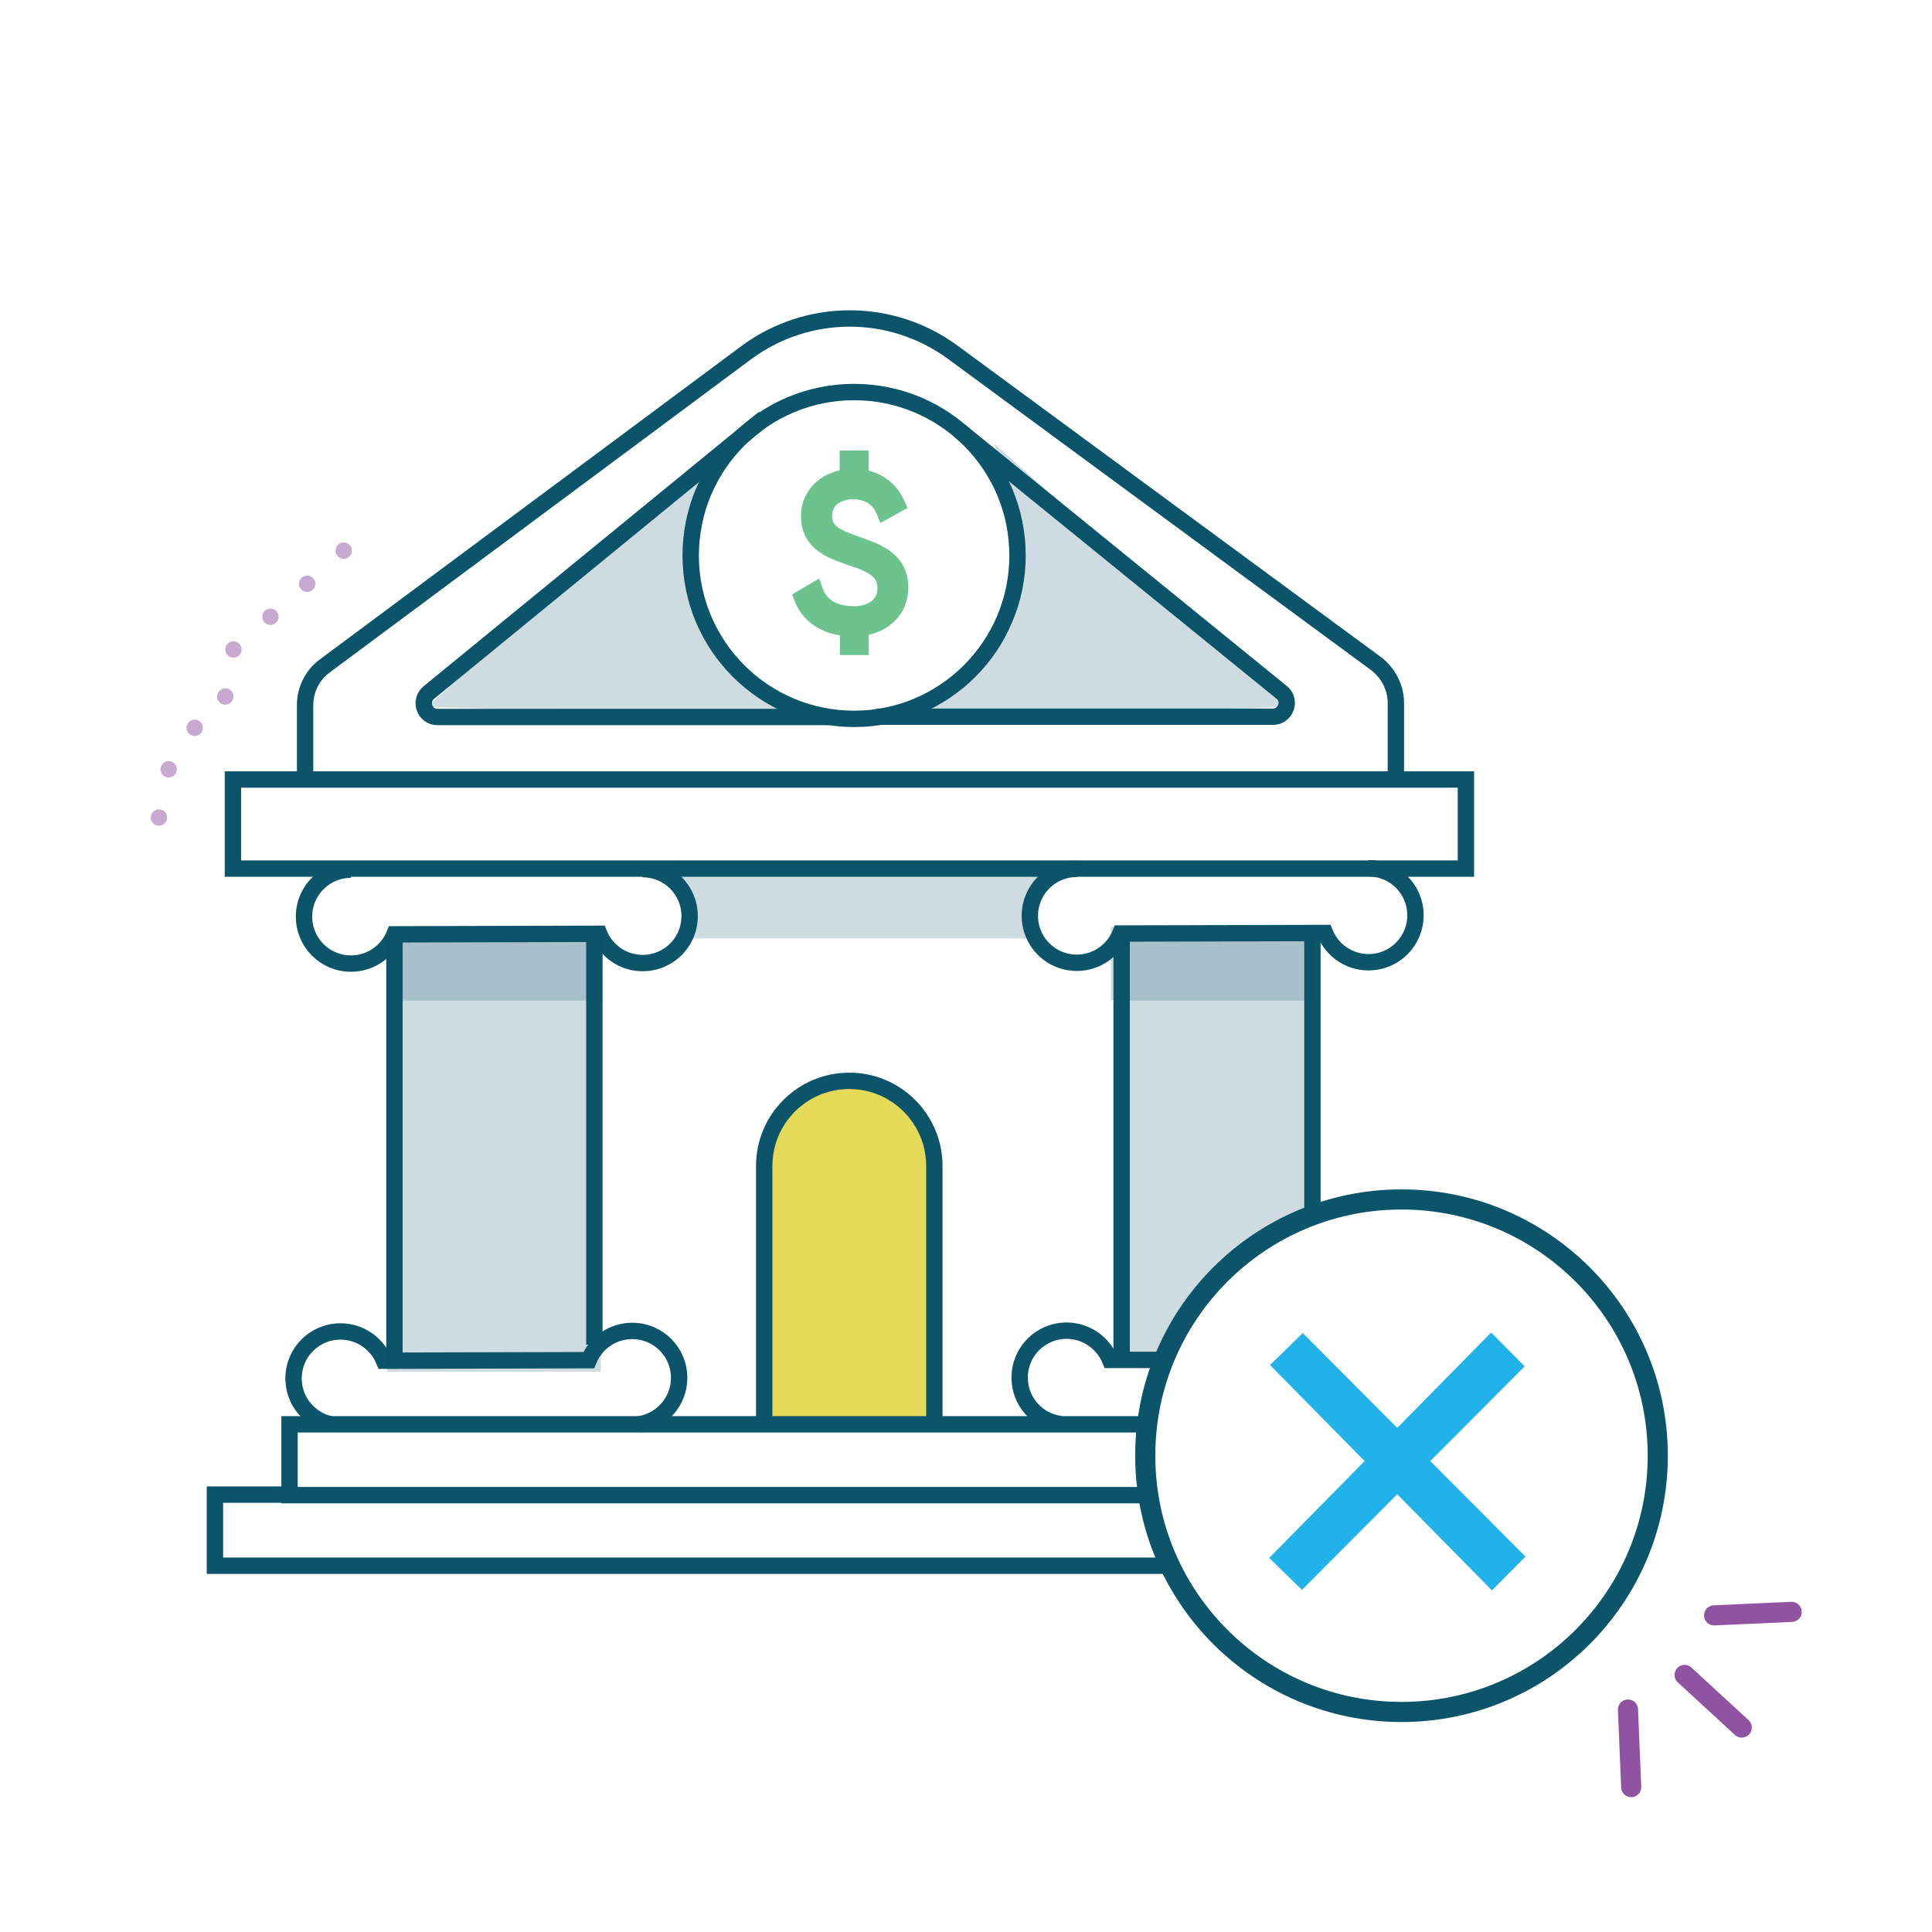 <?xml version="1.0" encoding="UTF-8"?>
<svg xmlns="http://www.w3.org/2000/svg" id="Layer_1" data-name="Layer 1" viewBox="0 0 72 72">
  <defs>
    <style>
      .cls-1, .cls-2, .cls-3, .cls-4, .cls-5 {
        fill: none;
        stroke-miterlimit: 10;
      }

      .cls-1, .cls-3, .cls-5 {
        stroke-width: .61px;
      }

      .cls-1, .cls-4, .cls-5 {
        stroke: #0b5469;
      }

      .cls-2, .cls-3 {
        stroke: #8f53a1;
      }

      .cls-2, .cls-3, .cls-4, .cls-5 {
        stroke-linecap: round;
      }

      .cls-2, .cls-4 {
        stroke-width: .75px;
      }

      .cls-3 {
        opacity: .49;
        stroke-dasharray: 0 1.84;
      }

      .cls-6 {
        fill: #6dc38e;
      }

      .cls-7 {
        fill: #20b2e8;
      }

      .cls-8 {
        fill: #e5d958;
      }

      .cls-9 {
        fill: #0b5469;
        opacity: .2;
      }
    </style>
  </defs>
  <path class="cls-8" d="M28.41,53.02v-9.5c0-1.75,1.42-3.17,3.17-3.17s3.17,1.42,3.17,3.17v9.46"></path>
  <polygon class="cls-1" points="54.63 32.37 8.68 32.37 8.68 29.05 11.37 29.05 54.63 29.05 54.63 32.37"></polygon>
  <path class="cls-1" d="M52.02,28.96v-2.76c0-.58-.28-1.12-.74-1.47l-15.77-11.6c-2.3-1.69-5.42-1.68-7.71.02l-15.7,11.67c-.46.34-.73.88-.73,1.46v2.76"></path>
  <path class="cls-1" d="M32.66,26.71h14.78c.48,0,.7-.61.32-.91l-12-9.75"></path>
  <path class="cls-1" d="M28.47,15.59l-12.49,10.22c-.37.31-.16.91.32.91h14.6"></path>
  <path class="cls-1" d="M13.08,32.41c-.97,0-1.75.78-1.75,1.75s.78,1.75,1.75,1.75c.73,0,1.36-.45,1.62-1.09l7.63-.02c.26.64.89,1.09,1.62,1.09.97,0,1.75-.78,1.75-1.75,0-.97-.78-1.75-1.75-1.75"></path>
  <path class="cls-1" d="M40.13,32.38c-.97,0-1.75.78-1.75,1.75s.78,1.75,1.75,1.75c.73,0,1.36-.45,1.62-1.09l7.63-.02c.26.64.89,1.09,1.62,1.09.97,0,1.75-.78,1.75-1.75,0-.97-.78-1.75-1.75-1.75"></path>
  <path class="cls-1" d="M43.42,50.68h-2.05c-.26-.63-.89-1.09-1.62-1.09-.97,0-1.75.78-1.75,1.75,0,.89.66,1.62,1.52,1.73"></path>
  <path class="cls-1" d="M23.82,53.08c.84-.13,1.49-.85,1.49-1.73,0-.97-.78-1.75-1.75-1.75-.73,0-1.36.45-1.62,1.09l-7.63.02c-.26-.64-.89-1.09-1.62-1.09-.97,0-1.75.78-1.75,1.75,0,.84.59,1.54,1.38,1.71"></path>
  <line class="cls-1" x1="14.7" y1="34.82" x2="14.7" y2="50.72"></line>
  <line class="cls-1" x1="22.15" y1="34.82" x2="22.15" y2="50.11"></line>
  <line class="cls-1" x1="41.8" y1="34.82" x2="41.8" y2="50.72"></line>
  <line class="cls-1" x1="48.91" y1="34.82" x2="48.91" y2="45.43"></line>
  <polyline class="cls-1" points="42.78 53.08 10.79 53.08 10.79 55.72 42.78 55.72"></polyline>
  <polyline class="cls-1" points="10.99 55.7 8.01 55.7 8.01 58.35 43.56 58.35"></polyline>
  <path class="cls-3" d="M12.81,20.52s-3.95,3.59-4.22,3.77-.18,2.15-.18,2.15c0,0-2.6.54-2.51,4.94"></path>
  <circle class="cls-5" cx="31.83" cy="20.7" r="6.09"></circle>
  <path class="cls-5" d="M28.48,52.95v-9.5c0-1.75,1.42-3.17,3.17-3.17s3.17,1.42,3.17,3.17v9.46"></path>
  <polygon class="cls-9" points="38.45 34.97 25.66 34.97 25.06 32.19 38.92 32.19 38.45 34.97"></polygon>
  <path class="cls-6" d="M32.38,24.41h-1.08v-.73c-.81-.13-1.42-.59-1.69-1.29l-.09-.24,1.01-.59.12.35c.15.41.47.63.98.67.04,0,.19.03.38,0h.02c.25-.04.67-.17.67-.67,0-.33-.18-.51-.74-.73l-.46-.16c-.66-.23-1.65-.58-1.65-1.79,0-.84.58-1.51,1.44-1.7v-.74h1.08v.75c.61.15,1.09.56,1.34,1.14l.11.25-1.01.56-.13-.32c-.12-.31-.35-.49-.66-.54-.21-.05-.33-.02-.34-.02-.24.03-.67.14-.67.61,0,.28.1.44.7.67l.46.17c.63.22,1.68.59,1.68,1.84,0,.88-.58,1.55-1.48,1.76v.75Z"></path>
  <rect class="cls-9" x="14.42" y="34.97" width="7.97" height="16.15"></rect>
  <polygon class="cls-9" points="48.87 45.36 45.32 47.47 43.34 50.69 41.86 50.69 41.86 34.97 48.87 34.97 48.87 45.36"></polygon>
  <rect class="cls-9" x="14.48" y="35.04" width="7.97" height="2.25"></rect>
  <rect class="cls-9" x="41.4" y="34.54" width="7.53" height="2.75"></rect>
  <path class="cls-9" d="M21.15,26.49l8.75.13s-3.6-1.75-3.9-4.31c-.27-2.29.94-5.79.94-5.79l-11.04,9.83,5.25.13Z"></path>
  <path class="cls-9" d="M42.83,26.49l-8.75.13s3.6-1.75,3.9-4.31c.27-2.29-.94-5.79-.94-5.79l11.04,9.83-5.25.13Z"></path>
  <circle class="cls-4" cx="52.23" cy="54.25" r="9.55"></circle>
  <g>
    <polygon class="cls-7" points="48.55 49.68 56.85 58.01 55.6 59.27 47.33 50.87 48.55 49.68"></polygon>
    <polygon class="cls-7" points="48.52 59.25 56.82 50.92 55.57 49.66 47.3 58.06 48.52 59.25"></polygon>
  </g>
  <g>
    <line class="cls-2" x1="62.78" y1="62.42" x2="64.91" y2="64.38"></line>
    <line class="cls-2" x1="60.67" y1="63.71" x2="60.79" y2="66.6"></line>
    <line class="cls-2" x1="63.88" y1="60.2" x2="66.77" y2="60.07"></line>
  </g>
</svg>
